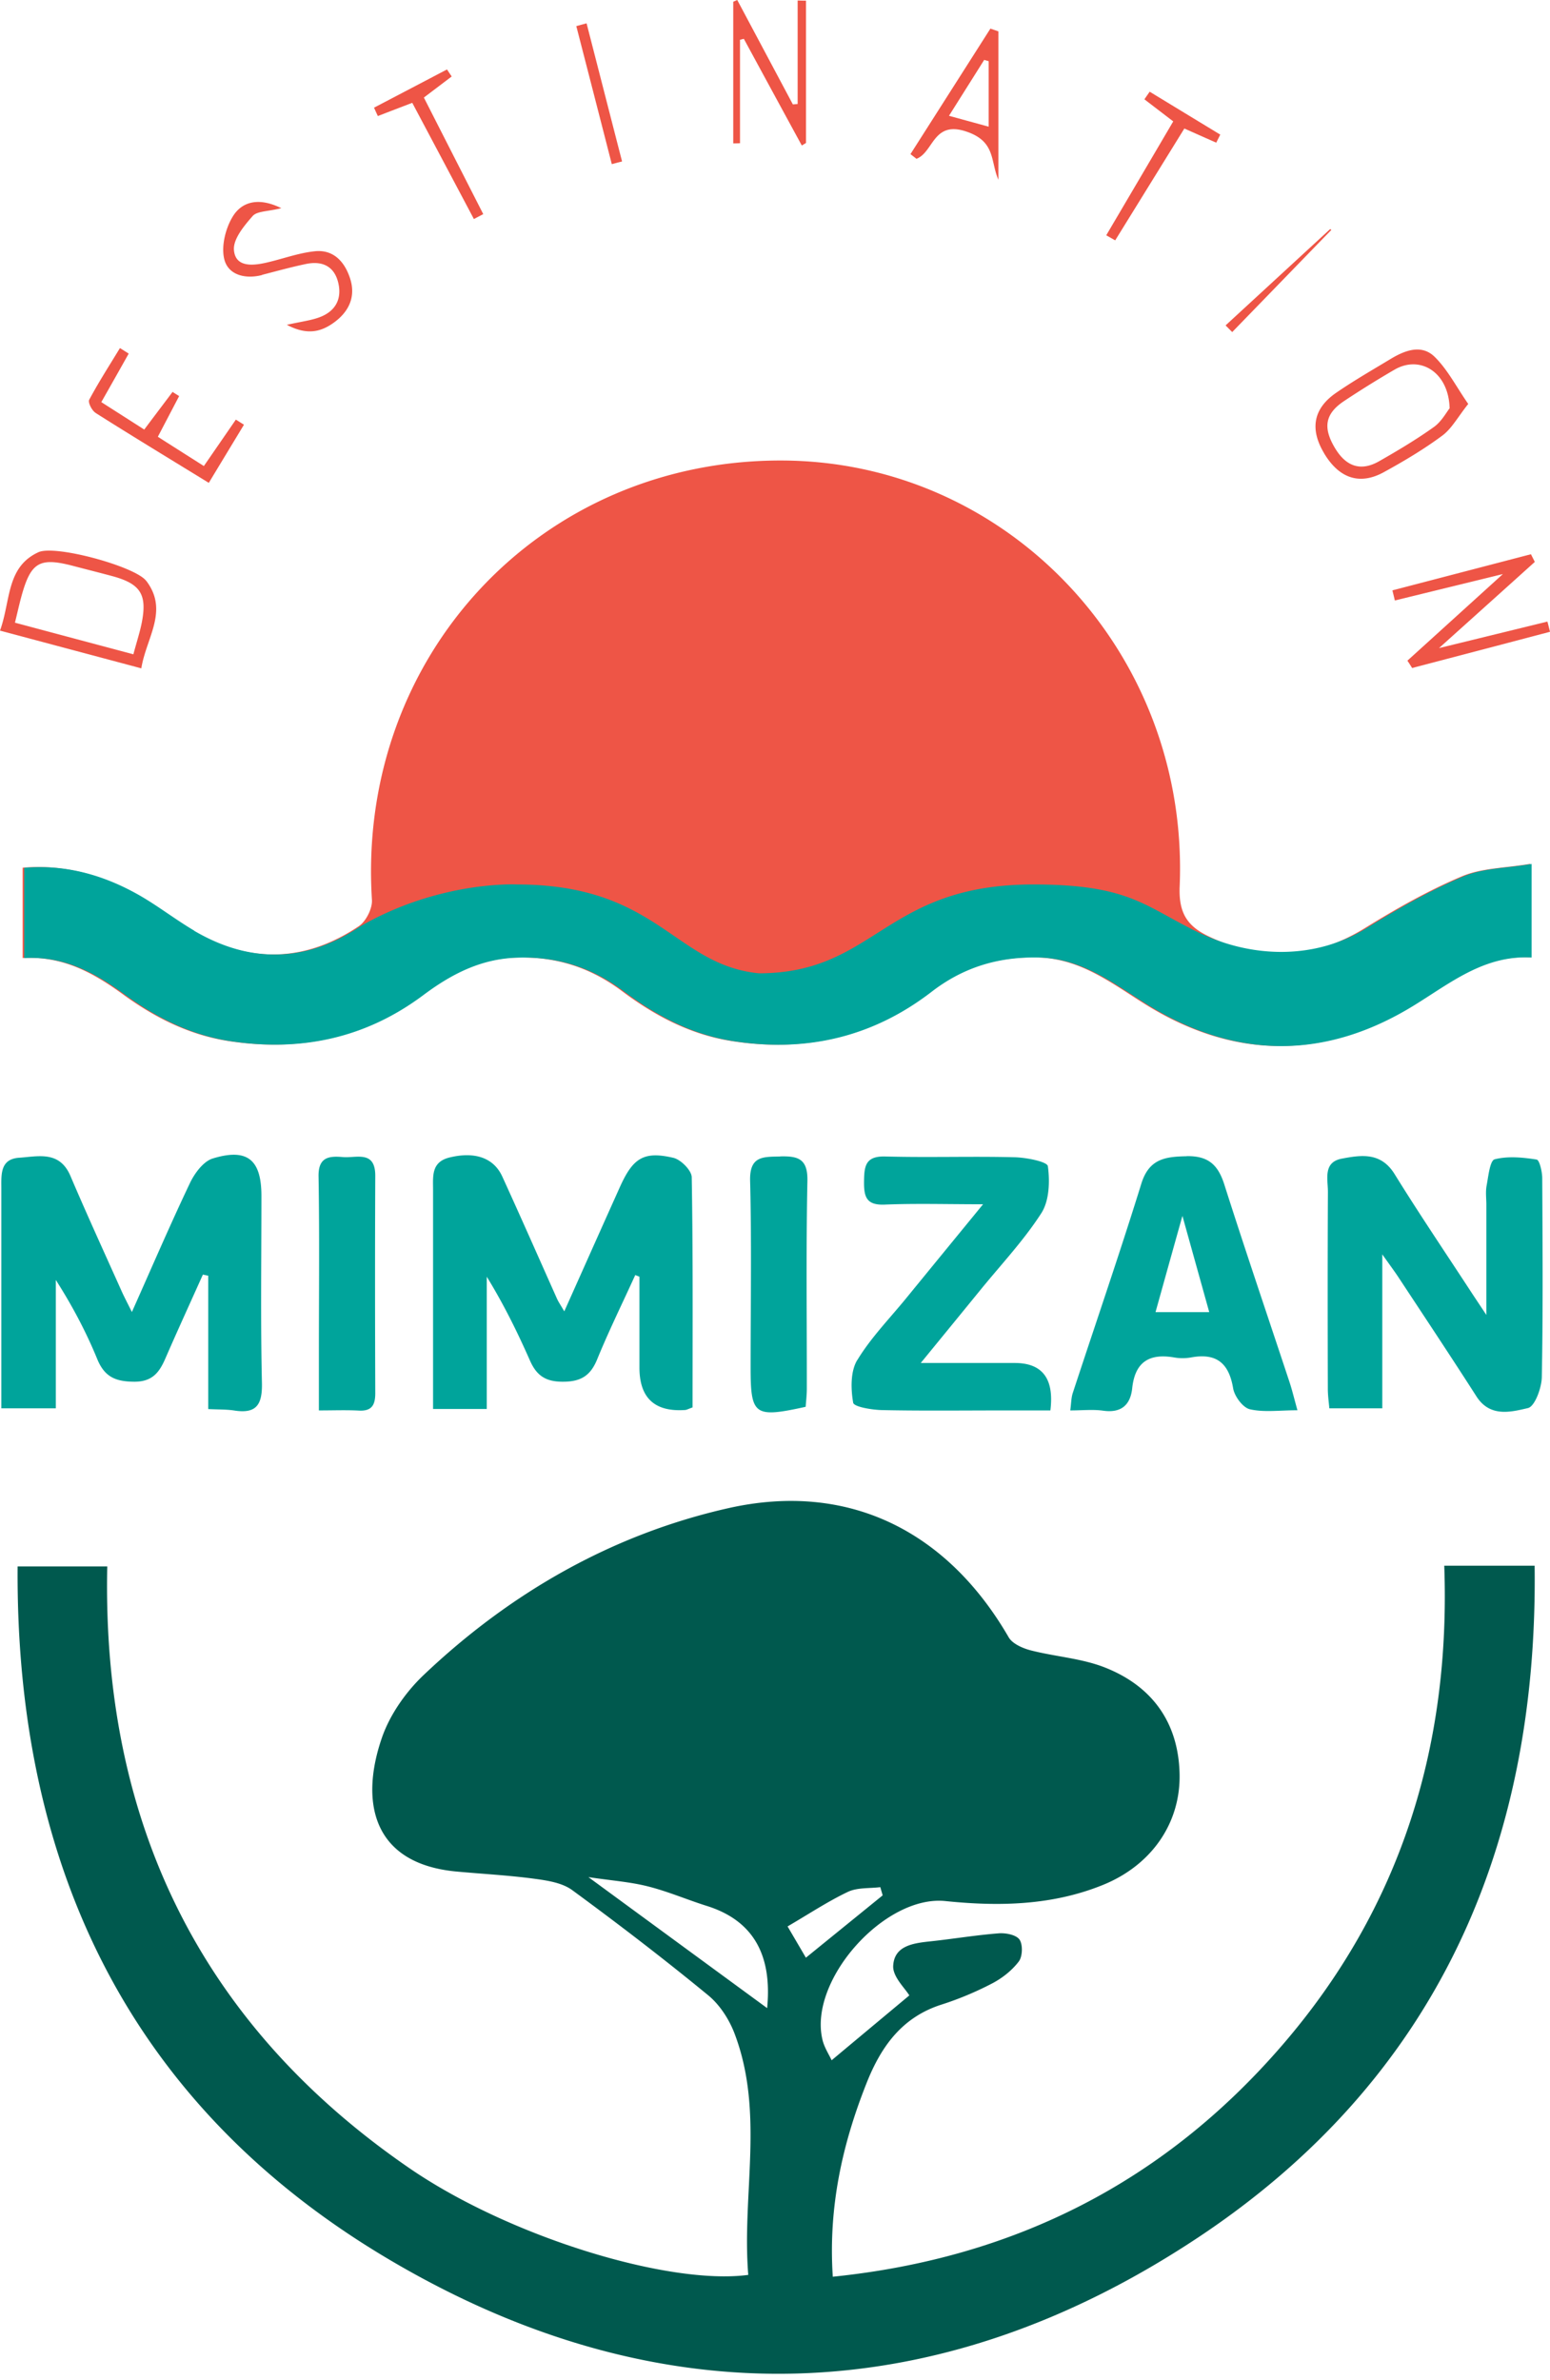 <svg fill="none" xmlns="http://www.w3.org/2000/svg" viewBox="0 0 185 284">
  <path d="M172.38 186.86c.767 21.566-5.214 40.806-19.28 57.131-14.106 16.375-32.03 25.481-53.702 27.697-.548-8.267 1.127-15.795 4.038-23.124 1.724-4.343 4.216-7.838 8.922-9.345a38.425 38.425 0 0 0 6.031-2.517c1.216-.629 2.392-1.557 3.21-2.635.448-.59.498-2.017.08-2.616-.399-.57-1.655-.809-2.493-.739-2.701.209-5.383.659-8.074.948-2.064.22-4.387.49-4.506 2.946-.06 1.298 1.425 2.666 1.924 3.514-2.692 2.247-5.892 4.913-9.271 7.738-.32-.699-.897-1.557-1.107-2.506-1.635-7.099 7.457-17.233 14.674-16.494 6.39.659 12.75.539 18.821-1.927 5.782-2.347 9.271-7.359 9.142-13.25-.14-6.18-3.32-10.504-8.952-12.71-2.782-1.088-5.912-1.278-8.843-2.037-.947-.25-2.153-.779-2.601-1.548-7.337-12.68-19.13-18.631-33.446-15.416-13.846 3.115-26.008 10.075-36.346 19.88-2.143 2.026-4.057 4.742-5.014 7.508-2.652 7.668-1.136 15.037 8.872 15.975 3.12.29 6.26.449 9.36.869 1.546.209 3.29.479 4.487 1.358 5.513 4.043 10.945 8.207 16.229 12.55 1.386 1.139 2.512 2.896 3.15 4.593 3.579 9.446.837 19.21 1.625 28.766-9.53 1.268-28.57-4.563-40.483-12.761-25.121-17.273-36.665-41.595-36.027-71.778H2.103c-.259 35.984 13.568 64.56 44.471 82.781 32.199 18.991 65.265 17.982 96.438-2.715 28.191-18.721 40.582-46.309 40.154-80.156H172.38v.02Zm-80.827 52.768a46340.39 46340.39 0 0 1-21.323-15.626c2.791.419 4.994.569 7.108 1.108 2.382.599 4.665 1.588 7.018 2.327 5.343 1.677 7.845 5.601 7.207 12.191h-.01Zm2.452-9.745c2.582-1.508 4.805-2.985 7.198-4.124 1.126-.529 2.562-.399 3.868-.559.089.33.189.649.279.979l-9.162 7.438c-.947-1.617-1.684-2.875-2.183-3.724v-.01Z" fill="#00594E"/>
  <path d="M88.313 4.753c.16-.04.32-.08.469-.12l.026.049.006.01c2.292 4.224 4.584 8.448 6.886 12.671l.132-.078.114-.07.006-.003c.081-.05.163-.1.246-.148V.08c-.329 0-.667-.01-.996-.02v12.35a7.163 7.163 0 0 1-.283.026h-.002l-.158.013-.037.003-.089.009L87.994 0l-.478.21v16.903c.269 0 .538-.01.807-.02V4.753h-.01Z" fill="#EE5546"/>
  <path fill-rule="evenodd" clip-rule="evenodd" d="M165.172 56.343c-2.901 1.597-5.363.738-7.157-2.287v-.01c-1.695-2.855-1.266-5.292 1.455-7.169 1.664-1.145 3.402-2.183 5.136-3.22l.002-.001c.458-.274.916-.547 1.372-.822 1.704-1.029 3.688-1.788 5.253-.25 1.059 1.04 1.874 2.323 2.745 3.693.399.63.811 1.277 1.263 1.928-.412.515-.766 1.012-1.099 1.477-.666.933-1.24 1.738-1.992 2.297-2.193 1.628-4.575 3.046-6.978 4.364Zm1.276-12.232a118.03 118.03 0 0 0-6.051 3.765c-2.263 1.517-2.512 3.175-1.056 5.601 1.295 2.157 3.04 2.836 5.273 1.558 2.223-1.268 4.436-2.586 6.52-4.074.676-.478 1.173-1.212 1.539-1.752.131-.193.245-.361.345-.485-.11-4.323-3.529-6.38-6.57-4.612Z" fill="#EE5546"/>
  <path d="m19.86 109.019.002.001c1.026.695 2.052 1.391 3.116 2.018v.02c6.699 3.933 13.388 3.804 19.848-.53.857-.579 1.635-2.116 1.565-3.145-1.844-29.045 20.107-52.578 49.036-52.428 27.035.14 48.538 23.084 47.372 50.831-.13 3.155.897 4.722 3.439 5.941 6.44 3.095 12.59 2.785 18.711-.999 3.699-2.286 7.517-4.453 11.504-6.14 1.61-.688 3.419-.897 5.361-1.122h.002c.907-.106 1.843-.214 2.802-.376v11.163c-4.764-.255-8.378 2.08-12.032 4.441-.651.42-1.304.842-1.965 1.25-10.626 6.57-21.393 6.49-31.989-.14-.558-.35-1.11-.708-1.66-1.064l-.002-.001c-3.419-2.216-6.777-4.392-11.208-4.486-4.805-.1-8.982 1.178-12.75 4.083-7.018 5.412-14.933 7.259-23.646 5.901-4.934-.759-9.191-3.015-13.109-5.951-3.808-2.855-7.965-4.183-12.77-4.013-4.356.149-7.875 2.016-11.185 4.493-6.868 5.122-14.534 6.739-22.918 5.481-4.735-.709-8.862-2.786-12.67-5.561-3.52-2.566-7.208-4.633-12.012-4.363v-10.774c4.765-.409 9.18.769 13.308 3.036 1.33.726 2.59 1.58 3.85 2.434ZM173.324 69.985c-2.374.58-4.606 1.126-6.836 1.674l-.01-.01c-.09-.4-.189-.799-.289-1.198l16.538-4.313c.059.122.12.242.18.362l.049.096c.078.153.155.305.23.46-2.309 2.082-4.621 4.16-7.089 6.378l-.017.016a7489.551 7489.551 0 0 0-4.328 3.89c2.839-.692 5.409-1.321 7.868-1.924l.015-.003.207-.051 4.849-1.187c.11.41.209.809.309 1.218-4.542 1.2-9.09 2.392-13.634 3.583l-2.824.74a27.626 27.626 0 0 0-.555-.872l-.001-.002-.002-.002-.001-.002.242-.22 11.153-10.114c-2.156.529-4.151 1.016-6.054 1.481Z" fill="#EE5546"/>
  <path fill-rule="evenodd" clip-rule="evenodd" d="M17.445 69.312C16.14 67.595 6.58 64.98 4.585 65.898 1.826 67.166 1.33 69.575.8 72.146c-.212 1.03-.43 2.087-.8 3.107 3.558.952 6.945 1.856 10.339 2.76l6.528 1.743c.17-1.068.522-2.099.87-3.112.84-2.453 1.644-4.802-.282-7.332h-.01Zm-15.66 4.993c.1-.407.19-.788.277-1.151.173-.727.33-1.386.51-2.044 1.116-4.024 2.153-4.623 6.13-3.585.637.168 1.275.332 1.914.496.921.237 1.843.475 2.762.722 3.4.919 4.207 2.187 3.539 5.582-.143.72-.344 1.429-.583 2.267l-.002.007c-.128.449-.266.935-.412 1.48l-.332-.089c-4.711-1.255-9.148-2.437-13.804-3.685ZM118.615 19.627c-.374-1.61-.719-3.093-3.346-3.95-2.507-.82-3.377.435-4.218 1.648-.47.678-.931 1.344-1.664 1.626a5.028 5.028 0 0 0-.085-.067l-.036-.028a513.652 513.652 0 0 1-.597-.464l9.54-14.977.957.33v17.712c-.268-.61-.412-1.23-.551-1.83ZM117.649 7.2l-.177-.05v-.01l-.728 1.157-.768 1.22-.597.946-1.172 1.86-.942 1.496 2.196.602 2.539.696V7.3l-.264-.074-.087-.025Z" fill="#EE5546"/>
  <path d="m21.826 55.725.007.004.178.109c.96.588 1.93 1.182 2.91 1.784 1.526-2.526 2.862-4.733 4.198-6.94a85.952 85.952 0 0 1-.202-.126l-.267-.169-.012-.008-.008-.005-.252-.158-.124-.079-.102-.064-.744 1.08-1.059 1.536-.006.01-.998 1.447-.774 1.124-.237.345-.65-.414-1.539-.977c-1.136-.721-2.232-1.416-3.304-2.104l.87-1.662.784-1.497.888-1.693a14.666 14.666 0 0 0-.237-.152l-.112-.07-.045-.028a20.502 20.502 0 0 1-.393-.25c-.511.682-1.024 1.362-1.542 2.048-.604.802-1.215 1.612-1.838 2.445-1.794-1.148-3.45-2.206-5.124-3.275 1.196-2.106 2.233-3.943 3.27-5.79l-1.047-.66c-.29.477-.583.953-.876 1.428l-.001.002-.001.002h-.001v.002c-.964 1.562-1.927 3.123-2.79 4.737-.169.31.32 1.288.758 1.557v.01c3.41 2.158 6.856 4.268 10.422 6.45ZM32.338 32.524l-1.056.276v.02c-2.004.519-4.027 0-4.506-1.857-.399-1.558.14-3.725 1.017-5.143 1.037-1.687 2.99-2.356 5.782-.978-.566.143-1.089.227-1.552.302-.866.14-1.523.246-1.868.637-1.016 1.158-2.332 2.735-2.233 4.043.16 2.077 2.214 1.897 3.868 1.518.68-.154 1.356-.344 2.03-.532 1.244-.349 2.486-.696 3.752-.826 2.173-.23 3.52 1.178 4.187 3.165.738 2.177-.06 3.954-1.794 5.262-1.535 1.148-3.22 1.677-5.732.35.587-.13 1.1-.231 1.561-.322.923-.18 1.635-.32 2.307-.567 1.844-.67 2.721-2.087 2.292-4.034-.448-2.057-1.914-2.746-3.877-2.336-1.407.294-2.795.659-4.178 1.022ZM49.206 12.271c2.472 4.653 4.914 9.256 7.357 13.869.184-.1.371-.197.558-.295.187-.097.374-.194.558-.294a17889.91 17889.91 0 0 1-7.088-13.909c1.187-.898 2.253-1.707 3.32-2.516l-.001-.002c-.19-.279-.378-.558-.557-.836l-1.11.58-.545.286-1.796.942c-1.752.919-3.505 1.838-5.262 2.754l.179.393c.09.2.183.401.28.606 1.315-.51 2.641-1.018 4.107-1.578ZM138.167 20.495c-1.684 2.725-3.372 5.456-5.064 8.19l-.01-.009-.215-.122-.314-.178-.133-.075-.395-.224c2.652-4.503 5.303-9.006 7.995-13.59a710.06 710.06 0 0 0-1.858-1.423c-.533-.408-1.057-.809-1.581-1.212.124-.184.248-.363.372-.542l.256-.367 4.212 2.562 4.211 2.56-.478.959c-1.067-.467-2.133-.942-3.38-1.497l-.428-.19-2.919 4.721-.271.438ZM158.838 27.389a1.026 1.026 0 0 0-.076-.051L146.281 38.83c.13.135.262.267.394.4.132.132.264.264.394.399 1.972-2.03 3.942-4.06 5.912-6.091 1.973-2.034 3.946-4.067 5.921-6.1l-.064-.049ZM71.814 9.803c.81 3.157 1.62 6.311 2.433 9.466-.409.1-.817.21-1.226.32-1.406-5.492-2.821-10.983-4.237-16.475l1.226-.33c.603 2.342 1.203 4.68 1.804 7.02Z" fill="#EE5546"/>
  <path d="M20.05 109.028c1.026.696 2.052 1.391 3.117 2.019v.02c6.7 3.934 13.388 3.804 19.848-.53 9.498-5.471 18.661-4.99 18.661-4.99 9.818 0 14.57 3.257 18.828 6.174 3.05 2.09 5.846 4.006 10.069 4.426 6.56 0 10.253-2.338 14.17-4.817 4.425-2.801 9.136-5.783 18.59-5.783 9.142 0 12.15 1.654 16.191 3.877 1.071.588 2.213 1.217 3.562 1.865 6.44 3.095 13.932 3.232 20.052-.552 3.699-2.286 7.517-4.453 11.504-6.14 1.61-.688 3.42-.897 5.362-1.122a53.768 53.768 0 0 0 2.803-.376v11.163c-4.764-.255-8.378 2.08-12.032 4.441-.651.42-1.304.842-1.964 1.25-10.627 6.57-21.393 6.49-31.99-.14-.559-.35-1.111-.708-1.662-1.065-3.419-2.216-6.777-4.392-11.208-4.486-4.805-.1-8.982 1.178-12.75 4.083-7.018 5.412-14.933 7.259-23.646 5.901-4.934-.759-9.19-3.015-13.109-5.951-3.808-2.855-7.965-4.183-12.77-4.013-4.356.149-7.875 2.016-11.184 4.493-6.869 5.122-14.535 6.739-22.919 5.481-4.735-.709-8.862-2.785-12.67-5.561-3.519-2.566-7.207-4.633-12.012-4.363v-10.774c4.765-.409 9.18.769 13.308 3.036 1.33.726 2.59 1.58 3.85 2.434ZM6.66 152.739c1.998 3.13 3.63 6.23 4.954 9.46.877 2.126 2.193 2.666 4.376 2.686 2.183.019 3.02-1.099 3.748-2.776 1.013-2.328 2.06-4.646 3.107-6.965l.025-.056c.449-.994.898-1.989 1.344-2.984.21.04.429.09.638.13v15.915c.406.02.778.03 1.127.039.731.02 1.36.037 1.973.131 2.662.42 3.37-.699 3.31-3.305-.122-5.332-.1-10.668-.077-16.003v-.012c.008-2.094.017-4.187.017-6.28 0-4.323-1.665-5.741-5.812-4.473-1.106.339-2.153 1.747-2.711 2.915-1.728 3.631-3.354 7.31-5.056 11.16l-.002.006c-.614 1.389-1.238 2.801-1.88 4.24l-.329-.659-.184-.365c-.277-.553-.489-.973-.684-1.402-.501-1.119-1.005-2.237-1.51-3.355l-.007-.018c-1.566-3.473-3.132-6.945-4.623-10.445-1.134-2.648-3.215-2.443-5.246-2.244l-.017.002-.234.023c-.206.019-.411.038-.614.052-2.154.141-2.144 1.796-2.135 3.353l.002.301v26.25h6.5v-15.321ZM82.21 168.123c-.217.085-.33.13-.446.136-3.629.247-5.443-1.441-5.443-5.062v-10.843l-.499-.2a384.285 384.285 0 0 1-1.392 3.006v.002l-.002.003c-1.088 2.331-2.176 4.663-3.151 7.044-.798 1.957-1.944 2.676-4.088 2.676-2.053.01-3.14-.729-3.927-2.507-1.496-3.384-3.12-6.699-5.164-10.024v15.786h-6.41v-26.16c0-.14-.002-.281-.004-.421-.018-1.482-.035-2.941 1.968-3.433 2.99-.729 5.263.01 6.3 2.276 1.562 3.419 3.09 6.852 4.618 10.287l.01.024c.633 1.423 1.266 2.845 1.901 4.267.116.256.263.5.468.836v.001c.114.188.246.406.4.671l2.177-4.871.014-.032c1.516-3.392 2.98-6.668 4.448-9.934 1.565-3.485 2.861-4.304 6.38-3.485.897.21 2.183 1.508 2.193 2.316.125 7.168.115 14.335.105 21.545-.002 1.971-.005 3.945-.005 5.923-.191.069-.336.127-.452.173ZM183.425 138.376c-1.665-.26-3.449-.439-5.034-.03-.457.123-.667 1.403-.843 2.477-.039.238-.076.466-.114.668-.097.513-.074 1.045-.051 1.579v.003c.01.235.021.47.021.705v13.139c-.467-.706-.805-1.214-1.079-1.625l-.176-.265c-.194-.291-.357-.537-.52-.785-.89-1.365-1.788-2.725-2.685-4.085l-.006-.008-.004-.006c-2.193-3.324-4.387-6.649-6.486-10.04-1.635-2.636-3.987-2.276-6.3-1.837-1.87.353-1.777 1.808-1.69 3.157.019.291.037.578.035.847-.04 7.818-.03 15.636-.01 23.454 0 .581.06 1.157.117 1.696.023.22.045.434.063.64h6.32v-18.371c.313.441.581.815.817 1.144l.002.003c.498.696.853 1.19 1.184 1.698l1.178 1.786.846 1.282.001.001c2.419 3.665 4.837 7.329 7.206 11.029 1.579 2.469 3.985 1.905 6.01 1.431l.141-.033c.818-.19 1.625-2.386 1.655-3.684.137-7.218.099-14.444.061-21.671v-.001l-.011-2.071c0-.779-.329-2.177-.668-2.227h.02Z" fill="#00A49B"/>
  <path fill-rule="evenodd" clip-rule="evenodd" d="M136.213 141.282c.917-2.976 2.811-3.255 5.413-3.305l.02-.01c2.562-.04 3.728 1.028 4.476 3.365 1.727 5.423 3.53 10.822 5.333 16.223l.004.013.002.006.006.019c.816 2.443 1.632 4.886 2.441 7.332.215.653.394 1.32.606 2.114.103.383.214.796.341 1.251-.65 0-1.271.024-1.868.048-1.383.055-2.638.104-3.815-.168-.837-.2-1.834-1.547-1.993-2.506-.509-3.035-2.024-4.233-5.035-3.674a5.8 5.8 0 0 1-1.993 0c-2.951-.509-4.676.509-5.015 3.654-.209 2.007-1.305 3.005-3.479 2.696-.816-.115-1.651-.088-2.56-.059h-.001c-.433.014-.883.029-1.356.029.041-.297.067-.567.091-.818v-.002c.045-.474.084-.878.208-1.257.867-2.64 1.746-5.276 2.625-7.912 1.89-5.668 3.78-11.335 5.549-17.039Zm2.435 12.678-.73 2.618h6.41l-.462-1.656-1.271-4.56-1.467-5.266c-.911 3.236-1.694 6.045-2.473 8.84l-.007.024Z" fill="#00A49B"/>
  <path d="M102.309 162.31c-.807 1.348-.767 3.434-.478 5.082.09.499 2.273.859 3.499.879 3.449.072 6.903.06 10.359.048h.005c1.297-.004 2.594-.009 3.891-.009h5.782c.472-3.774-.944-5.661-4.247-5.661h-11.224c2.711-3.315 4.924-6.02 7.137-8.736.703-.864 1.425-1.714 2.147-2.564 1.808-2.128 3.614-4.256 5.11-6.582.948-1.478 1.027-3.774.778-5.601-.08-.55-2.592-1.039-3.997-1.069-2.522-.064-5.048-.053-7.574-.041-2.608.011-5.216.022-7.818-.049-2.403-.069-2.532 1.159-2.552 3.006-.02 1.837.299 2.825 2.462 2.736 2.529-.104 5.062-.084 7.844-.061h.002c1.242.01 2.534.021 3.897.021l-2.17 2.65c-2.481 3.03-4.754 5.806-7.021 8.582-.557.682-1.134 1.352-1.711 2.023-1.478 1.717-2.957 3.436-4.111 5.346h-.01ZM92.798 138.013l.33-.007v-.01c2.123-.05 3.29.279 3.24 2.915-.119 5.787-.1 11.579-.082 17.37.007 2.481.015 4.962.012 7.442 0 .533-.047 1.066-.091 1.576a44.36 44.36 0 0 0-.048.58c-6.141 1.348-6.57 1.029-6.57-4.742 0-2.144.011-4.287.022-6.43.026-5.275.053-10.548-.082-15.816-.066-2.813 1.383-2.841 3.269-2.878ZM38.06 168.31c.563 0 1.096-.006 1.608-.012 1.129-.012 2.156-.023 3.178.032 1.535.079 1.944-.679 1.944-2.067-.03-8.647-.04-17.293 0-25.94.008-2.426-1.38-2.343-2.759-2.262-.38.023-.76.046-1.11.015-1.624-.139-2.94-.03-2.9 2.307.085 5.021.07 10.048.053 15.073-.007 2.008-.013 4.017-.013 6.024v6.83Z" fill="#00A49B"/>
</svg>